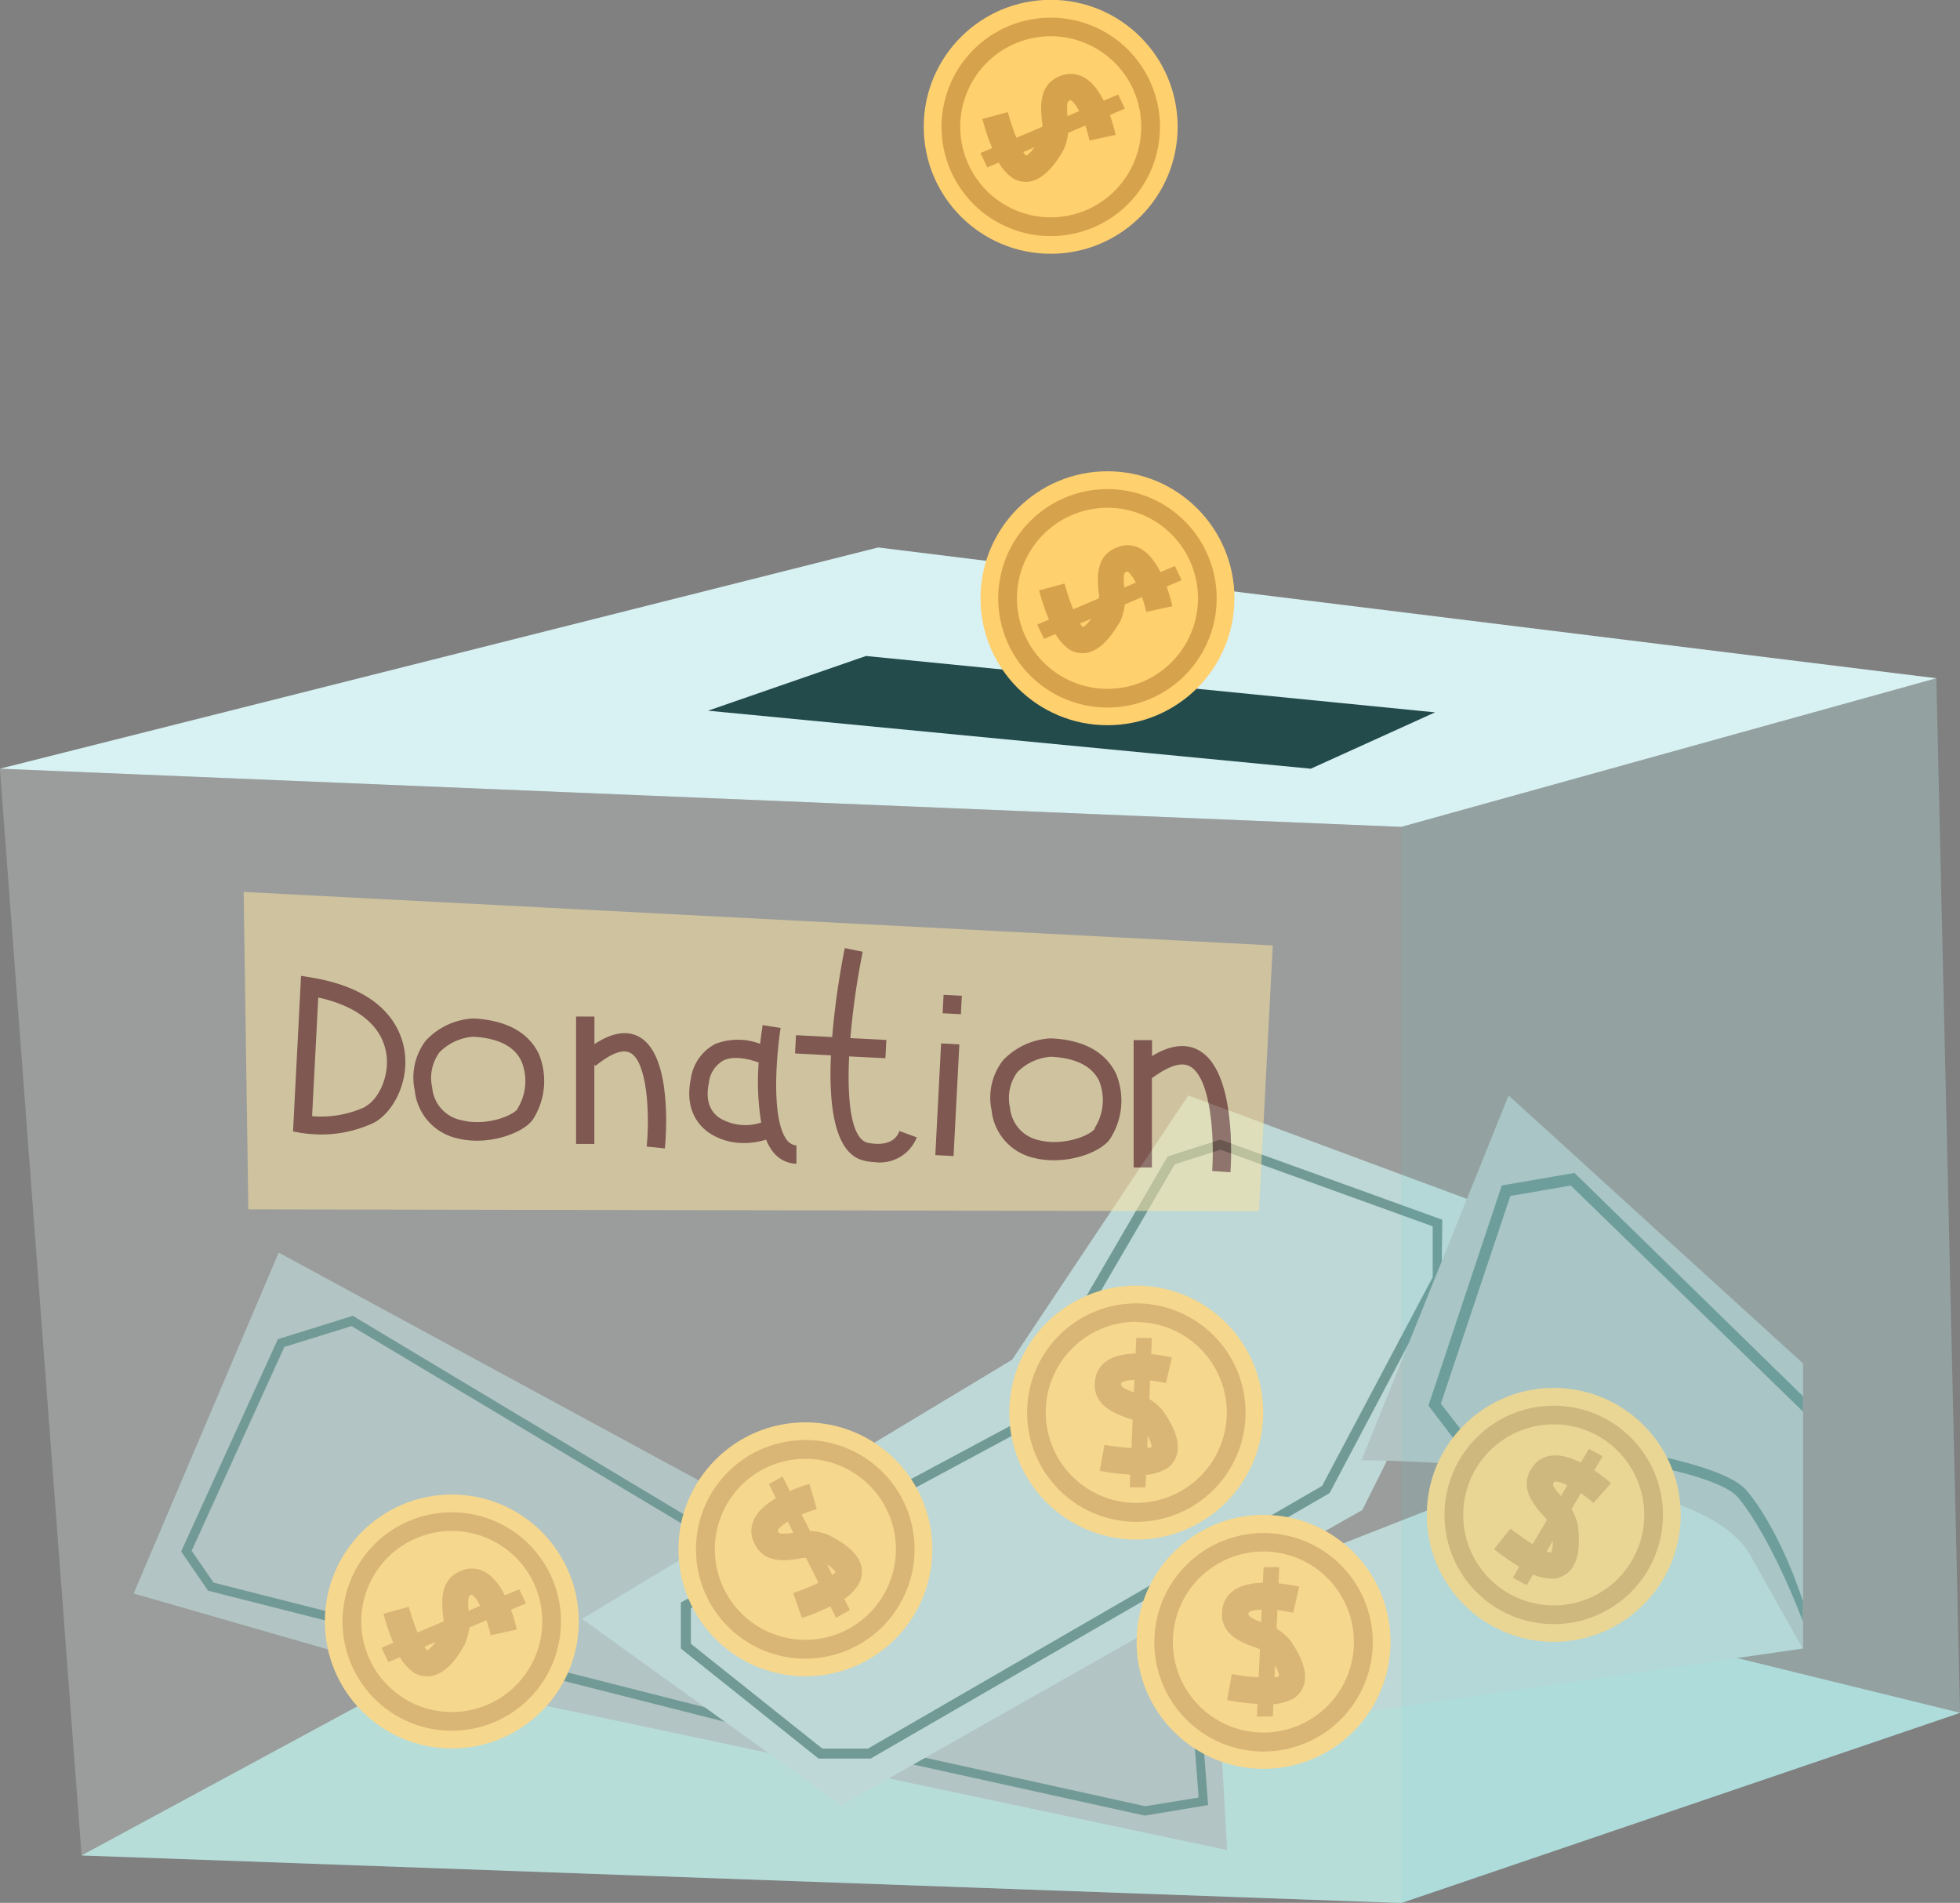 <?xml version="1.0" encoding="UTF-8"?><svg xmlns="http://www.w3.org/2000/svg" xmlns:xlink="http://www.w3.org/1999/xlink" height="218.8" preserveAspectRatio="xMidYMid meet" version="1.0" viewBox="15.3 18.6 225.4 218.8" width="225.4" zoomAndPan="magnify"><rect x="15.3" y="18.6" width="225.4" height="218.8" fill="#808080" stroke="none"/><g><g><path d="M15.29 106.99L116.29 81.55 237.98 96.59 176.45 113.68 15.29 106.99z" fill="#d8f1f3"/></g><g><path d="M96.72 100.32L114.89 94.03 180.33 100.51 166.04 106.99 96.72 100.32z" fill="#234b4c"/></g><g><circle cx="142.66" cy="87.39" fill="#ffd06e" r="14.6"/></g><g><path d="M131.32,92.81a12.56,12.56,0,1,1,16.76,5.92A12.57,12.57,0,0,1,131.32,92.81Zm20.73-9.91a10.41,10.41,0,1,0-4.9,13.89A10.42,10.42,0,0,0,152.05,82.9Z" fill="#d7a24c"/></g><g><path d="M136.29,90.68a26.05,26.05,0,0,1-1.49-4.19l2.92-.79c.6,2.23,1.61,4.61,2.11,5h0s.57-.12,1.72-2.16a4.6,4.6,0,0,0,.07-2c-.13-1.59-.35-4.25,2.44-5.1a3,3,0,0,1,2.49.3c2.33,1.36,3.38,5.71,3.57,6.57l-3,.65c-.53-2.37-1.66-4.53-2.21-4.64-.32.1-.47.15-.32,2a6.4,6.4,0,0,1-.45,3.69c-1.82,3.22-3.76,4.35-5.77,3.34A5.69,5.69,0,0,1,136.29,90.68Z" fill="#d7a24c"/></g><g><path d="M150.41 83.68L134.58 90.42 135.37 92.06 151.19 85.31 150.41 83.68z" fill="#d7a24c"/></g><g><circle cx="136.13" cy="33.18" fill="#ffd06e" r="14.6"/></g><g><path d="M124.8,38.6a12.56,12.56,0,1,1,16.76,5.92A12.57,12.57,0,0,1,124.8,38.6Zm20.73-9.91a10.41,10.41,0,1,0-4.9,13.88A10.43,10.43,0,0,0,145.53,28.69Z" fill="#d7a24c"/></g><g><path d="M129.76,36.46a24.62,24.62,0,0,1-1.48-4.18l2.92-.79c.6,2.22,1.6,4.61,2.1,5h0s.58-.13,1.73-2.16a4.64,4.64,0,0,0,.07-2c-.13-1.58-.35-4.24,2.43-5.1a3.07,3.07,0,0,1,2.5.31c2.32,1.35,3.38,5.71,3.57,6.57l-3,.65c-.52-2.37-1.65-4.53-2.2-4.64-.32.1-.48.15-.33,2a6.24,6.24,0,0,1-.45,3.69c-1.81,3.22-3.76,4.35-5.77,3.34A5.79,5.79,0,0,1,129.76,36.46Z" fill="#d7a24c"/></g><g><path d="M143.89 29.47L128.05 36.2 128.84 37.85 144.66 31.09 143.89 29.47z" fill="#d7a24c"/></g><g><path d="M24.68 231.95L113.04 184.19 240.71 215.55 176.45 237.42 24.68 231.95z" fill="#a7d8d6"/></g><g><path d="M47.35 162.63L30.67 201.83 68.45 212.7 156.42 231.33 154.48 196.98 106.74 194.84 47.35 162.63z" fill="#a1b6b7"/></g><g><path d="M147,227.36l-.1,0-44.19-9.75L39.23,201.51,36.13,197l11.12-24.41,8.62-2.69.2.12L97.56,194.9l50,4.55,4.88,3,1.79,23.71ZM39.87,200.58l63.06,16L147,226.29l6.14-1-1.68-22.22-4.21-2.6-50-4.55-.1-.07L55.73,171.08,48,173.48,37.34,196.92Z" fill="#477c79"/></g><g><path d="M82.23 204.75L131.69 174.95 151.95 144.56 188.89 158.27 171.97 192.23 112.03 226.2 82.23 204.75z" fill="#b0d1d1"/></g><g><path d="M115.43,220.81h-6L93.6,208.16v-5.3l.3-.16,37.68-20.2,18-30.93,6.05-1.93.19.06,25.34,9.15-.07,7.08L168.2,190.29Zm-5.57-1.15h5.26l52.22-30.2,12.72-24v-5.85l-24.4-8.81-5.26,1.68-18,30.83L94.75,203.55v4.06Z" fill="#477c79"/></g><g><path d="M222.62 175.35L163.08 198.69 151.58 218.42 222.62 208.16 222.62 175.35z" fill="#b0d1d1"/></g><g><path d="M188.79,144.56l-16.91,41.95s38.56,0,44.65,10.83l6.09,10.83V175.35Z" fill="#a1b6b7"/></g><g><path d="M222.62,205.05c0-.09-3.6-9.65-7.44-14.25-3.11-3.73-24.38-6.06-32.32-6.64l-.29,0-3-3.94L188,154.91l8.37-1.44,26.28,25.68v1.77l-26.71-26-6.95,1.2L181,180l2.25,2.92c3.23.25,29,2.38,32.93,7.09s6.36,12.41,6.48,12.77Z" fill="#477c79"/></g><g><circle cx="160.61" cy="207.39" fill="#ffd06e" r="14.6"/></g><g><path d="M160.61,220a12.56,12.56,0,1,1,12.56-12.56A12.58,12.58,0,0,1,160.61,220Zm0-23A10.41,10.41,0,1,0,171,207.39,10.42,10.42,0,0,0,160.61,197Z" fill="#d7a24c"/></g><g><path d="M160.82,214.55a25.44,25.44,0,0,1-4.41-.46l.55-3c2.26.42,4.84.54,5.41.26h0s.14-.57-1.2-2.48a4.49,4.49,0,0,0-1.74-.91c-1.49-.57-4-1.52-3.55-4.4a3.05,3.05,0,0,1,1.35-2.12c2.23-1.51,6.62-.59,7.48-.39l-.69,3c-2.37-.55-4.81-.46-5.14,0,0,.33-.08.49,1.63,1.14a6.25,6.25,0,0,1,3.14,2c2.12,3,2.3,5.27.52,6.65A5.81,5.81,0,0,1,160.82,214.55Z" fill="#d7a24c"/></g><g><path d="M160.61 198.8L159.85 215.98 161.68 215.98 162.41 198.8 160.61 198.8z" fill="#d7a24c"/></g><g><circle cx="145.97" cy="181.03" fill="#ffd06e" r="14.6"/></g><g><path d="M146,193.59A12.56,12.56,0,1,1,158.54,181,12.57,12.57,0,0,1,146,193.59Zm0-23A10.41,10.41,0,1,0,156.38,181,10.42,10.42,0,0,0,146,170.62Z" fill="#d7a24c"/></g><g><path d="M146.19,188.19a25.67,25.67,0,0,1-4.42-.46l.55-3c2.26.42,4.84.54,5.41.26h0s.14-.57-1.2-2.48a4.44,4.44,0,0,0-1.73-.91c-1.49-.57-4-1.52-3.55-4.4a3.05,3.05,0,0,1,1.35-2.12c2.22-1.51,6.61-.59,7.47-.39l-.69,2.95c-2.37-.55-4.8-.46-5.14,0-.05.33-.07.49,1.64,1.14a6.27,6.27,0,0,1,3.13,2c2.13,3,2.3,5.27.53,6.65A5.81,5.81,0,0,1,146.19,188.19Z" fill="#d7a24c"/></g><g><path d="M145.97 172.44L145.22 189.62 147.04 189.62 147.77 172.44 145.97 172.44z" fill="#d7a24c"/></g><g><circle cx="67.26" cy="205.05" fill="#ffd06e" r="14.6"/></g><g><path d="M55.92,210.47a12.56,12.56,0,1,1,16.76,5.91A12.57,12.57,0,0,1,55.92,210.47Zm20.73-9.91a10.41,10.41,0,1,0-4.9,13.88A10.43,10.43,0,0,0,76.65,200.56Z" fill="#d7a24c"/></g><g><path d="M60.89,208.33a24.72,24.72,0,0,1-1.49-4.18l2.92-.79c.6,2.22,1.61,4.6,2.11,5h0s.58-.13,1.73-2.16a4.64,4.64,0,0,0,.07-2c-.13-1.59-.35-4.24,2.43-5.1a3.07,3.07,0,0,1,2.5.31c2.32,1.35,3.38,5.71,3.57,6.57l-3,.65c-.53-2.37-1.66-4.53-2.21-4.64-.32.1-.47.15-.32,2a6.34,6.34,0,0,1-.46,3.7C67,210.91,65,212,63,211A5.72,5.72,0,0,1,60.89,208.33Z" fill="#d7a24c"/></g><g><path d="M75.01 201.34L59.18 208.07 59.96 209.72 75.79 202.96 75.01 201.34z" fill="#d7a24c"/></g><g><circle cx="107.92" cy="196.75" fill="#ffd06e" r="14.6"/></g><g><path d="M114.05,207.72a12.57,12.57,0,1,1,4.83-17.1A12.58,12.58,0,0,1,114.05,207.72Zm-11.21-20.06a10.41,10.41,0,1,0,14.16,4A10.43,10.43,0,0,0,102.84,187.66Z" fill="#d7a24c"/></g><g><path d="M111.6,202.9a25.5,25.5,0,0,1-4.08,1.75l-1-2.87c2.18-.74,4.5-1.89,4.86-2.41h0s-.16-.57-2.27-1.58a4.48,4.48,0,0,0-1.95.05c-1.58.23-4.22.62-5.25-2.11a3.06,3.06,0,0,1,.15-2.51c1.2-2.4,5.48-3.74,6.33-4l.84,2.91c-2.34.67-4.42,1.94-4.49,2.5.12.31.17.46,2,.19a6.31,6.31,0,0,1,3.71.22c3.33,1.61,4.58,3.47,3.7,5.55A5.69,5.69,0,0,1,111.6,202.9Z" fill="#d7a24c"/></g><g><path d="M103.72 189.25L111.45 204.62 113.04 203.73 105.29 188.37 103.72 189.25z" fill="#d7a24c"/></g><g><circle cx="193.98" cy="192.79" fill="#ffd06e" r="14.6"/></g><g><path d="M188.07,203.88a12.56,12.56,0,1,1,17-5.19A12.58,12.58,0,0,1,188.07,203.88Zm10.8-20.28a10.41,10.41,0,1,0,4.3,14.08A10.42,10.42,0,0,0,198.87,183.6Z" fill="#d7a24c"/></g><g><path d="M190.8,199.21a25.51,25.51,0,0,1-3.68-2.48l1.88-2.37c1.8,1.43,4,2.75,4.66,2.77h0s.39-.44.11-2.76a4.53,4.53,0,0,0-1.11-1.62c-1-1.2-2.8-3.21-1.06-5.55a3,3,0,0,1,2.19-1.23c2.67-.29,6.11,2.59,6.77,3.17l-2,2.28c-1.83-1.6-4-2.67-4.53-2.43-.2.27-.3.4.9,1.77a6.28,6.28,0,0,1,1.83,3.24c.45,3.68-.44,5.73-2.66,6.12A5.72,5.72,0,0,1,190.8,199.21Z" fill="#d7a24c"/></g><g><path d="M198.02 185.2L189.27 200.02 190.88 200.87 199.6 186.05 198.02 185.2z" fill="#d7a24c"/></g><g><path d="M237.98 96.59L240.71 215.55 176.45 237.42 176.45 113.68 237.98 96.59z" fill="#bde5e5" opacity=".33"/></g><g><path d="M15.29 106.99L24.68 231.95 176.45 237.42 176.45 113.68 15.29 106.99z" fill="#dee9e3" opacity=".28"/></g><g opacity=".52"><g><path d="M43.32 121.16L161.67 127.31 160.08 157.87 43.86 157.66 43.32 121.16z" fill="#ffe4a1"/></g><g><path d="M51.08,131l-1.16-.19L49,148.7l.91.17c.06,0,.61.1,1.46.15a14.13,14.13,0,0,0,6.88-1.3c2.15-1.09,4.13-4.57,3.57-8.29C61.42,136.87,59.51,132.37,51.08,131Zm6.21,14.88a12,12,0,0,1-6.1,1.06l.71-13.64c4.58,1,7.35,3.3,7.83,6.48C60.13,142.41,58.77,145.1,57.29,145.84Z" fill="#63180e"/></g><g><path d="M69.84,135.71h-.09a8,8,0,0,0-5.47,2.53A7,7,0,0,0,63,144a6.3,6.3,0,0,0,4.91,5.5,9,9,0,0,0,1.72.25c2.89.15,5.86-1,6.9-2.35a8.16,8.16,0,0,0,.73-7.62C76.41,138,74.48,136,69.84,135.71Zm5,10.39c-.65.87-3.73,2-6.42,1.32A4.2,4.2,0,0,1,65,143.65a5,5,0,0,1,.84-4.05,6.05,6.05,0,0,1,3.9-1.79c2.87.16,4.73,1.11,5.53,2.83A6,6,0,0,1,74.8,146.1Z" fill="#63180e"/></g><g><path d="M136.2,138h-.09a8.12,8.12,0,0,0-5.47,2.53,7,7,0,0,0-1.31,5.72,6.28,6.28,0,0,0,4.9,5.5A9,9,0,0,0,136,152c2.9.15,5.87-1,6.9-2.36a8.08,8.08,0,0,0,.73-7.61C142.78,140.3,140.84,138.21,136.2,138Zm5,10.39c-.65.87-3.72,2-6.41,1.32a4.19,4.19,0,0,1-3.34-3.76,5,5,0,0,1,.84-4.06,6,6,0,0,1,3.9-1.78c2.86.15,4.72,1.1,5.53,2.82A6,6,0,0,1,141.16,148.36Z" fill="#63180e"/></g><g><path d="M88.78,137.81c-1.41-.76-3.13-.46-5.12.85v-3.17H81.55l0,14.65h2.1V141l.13.16c1.23-1,2.92-2.08,4-1.5,1.93,1,2.27,6.93,1.89,10.78l2.09.21C91.87,149.57,92.7,139.92,88.78,137.81Z" fill="#63180e"/></g><g><path d="M153.07,139.32c-1.48-.77-3.26-.52-5.29.71V138.2h-2.11l0,14.64h2.1V142.57c1.37-1,3.1-2,4.33-1.38,2.42,1.25,2.88,8.06,2.6,12.06l2.1.14C156.89,152.19,157.5,141.62,153.07,139.32Z" fill="#63180e"/></g><g><path d="M105.88,149.8c-2-2.36-1.25-10.21-.81-13l-2.08-.33c0,.27-.16,1.07-.27,2.16a7.21,7.21,0,0,0-5.14,0,5.34,5.34,0,0,0-2.83,4c-.75,3.58.94,5.4,2,6.16a7,7,0,0,0,3.73,1.23,8.46,8.46,0,0,0,2.92-.38,5.58,5.58,0,0,0,.84,1.46,3.5,3.5,0,0,0,2.54,1.31h.11l0-2.1A1.54,1.54,0,0,1,105.88,149.8ZM98,147.12c-1.17-.83-1.56-2.19-1.18-4a3.36,3.36,0,0,1,1.67-2.58c1.24-.59,3-.16,4.06.24a29.1,29.1,0,0,0,.29,6.9A5.78,5.78,0,0,1,98,147.12Z" fill="#63180e"/></g><g><path d="M115.06,150c-1.87-.5-2.36-4.77-2.11-9.93l4.17.21.11-2.1-4.14-.21a88.86,88.86,0,0,1,1.42-9.93l-2.06-.42A91.3,91.3,0,0,0,111,137.85l-4.16-.22-.11,2.1,4.13.22c-.26,5.65.37,11.19,3.67,12.07a6.08,6.08,0,0,0,1.34.21,4.57,4.57,0,0,0,4.86-2.85l-2-.73C118,150.74,115.18,150,115.06,150Z" fill="#63180e"/></g><g><path d="M117.82 144.01H130.68V146.11H117.82z" fill="#63180e" transform="rotate(-87.03 124.243 145.06)"/></g><g><path d="M123.75 133.06H125.87V135.16H123.75z" fill="#63180e" transform="rotate(-87.03 124.806 134.11)"/></g></g></g></svg>